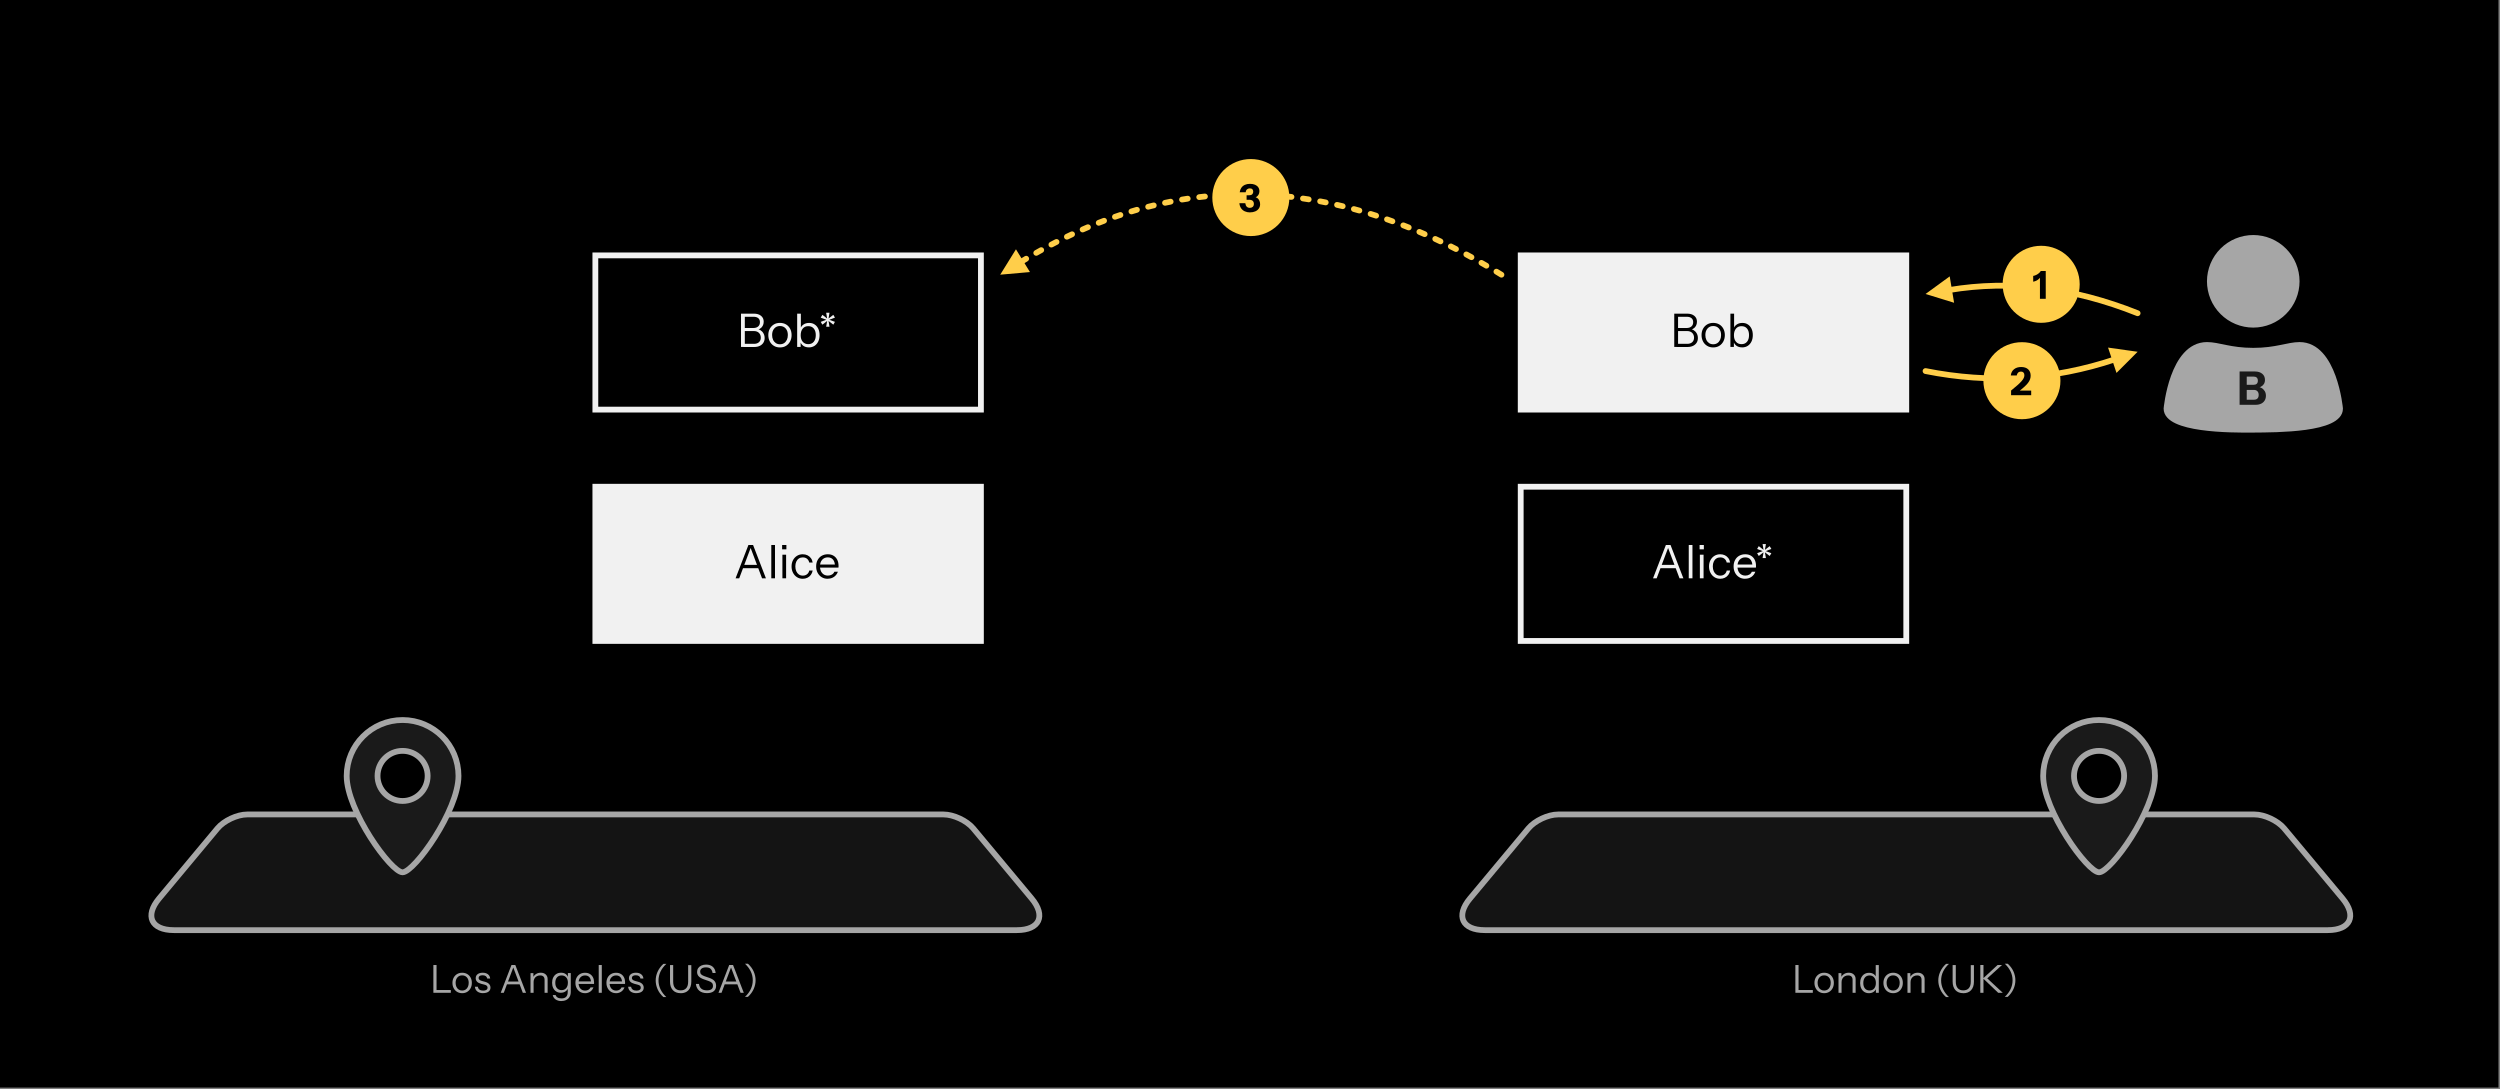 <?xml version="1.0" encoding="UTF-8"?>
<svg id="a" data-name="Layer 1" xmlns="http://www.w3.org/2000/svg" xmlns:xlink="http://www.w3.org/1999/xlink" viewBox="0 0 893.04 389.04">
  <rect x="0" y="0" width="893.04" height="389.04" fill="#808080" stroke="none"/>
  <defs>
    <clipPath id="b">
      <rect width="892.8" height="388.8" fill="none"/>
    </clipPath>
    <clipPath id="c">
      <rect x="18.75" y="7.5" width="855" height="373.5" fill="none"/>
    </clipPath>
  </defs>
  <g clip-path="url(#b)">
    <rect width="892.5" height="388.5"/>
  </g>
  <g clip-path="url(#c)">
    <path d="M88.28,290.94h248.79c3.55,0,8.31,2.23,10.58,4.96l20.89,25.07c5.18,6.21,2.8,11.29-5.29,11.29H62.1c-8.08,0-10.47-5.08-5.29-11.29l20.89-25.07c2.27-2.73,7.03-4.96,10.58-4.96" fill="#141414"/>
    <path d="M88.28,290.94h248.79c3.55,0,8.31,2.23,10.58,4.96l20.89,25.07c5.18,6.21,2.8,11.29-5.29,11.29H62.1c-8.08,0-10.47-5.08-5.29-11.29l20.89-25.07c2.27-2.73,7.03-4.96,10.58-4.96" fill="none" stroke="#a6a6a6" stroke-miterlimit="10" stroke-width="2.07"/>
    <path d="M155.39,354.64v-.99h5.65v.99h-5.65ZM154.81,354.64v-9.92h1.13v9.92h-1.13Z" fill="#a6a6a6"/>
    <path d="M165.09,353.84c.48,0,.89-.12,1.24-.35.35-.23.62-.56.81-.97.19-.41.29-.89.29-1.43,0-.81-.21-1.46-.64-1.94-.43-.49-.99-.73-1.7-.73s-1.26.24-1.69.73c-.43.49-.65,1.13-.65,1.94,0,.54.1,1.02.29,1.43.19.41.47.74.82.97.35.23.76.35,1.23.35ZM165.09,354.78c-.69,0-1.29-.16-1.82-.48-.52-.32-.93-.76-1.22-1.32-.29-.56-.43-1.18-.43-1.88s.15-1.33.44-1.87c.29-.54.7-.97,1.22-1.28s1.12-.47,1.81-.47,1.31.16,1.82.47.92.74,1.21,1.28c.29.54.43,1.17.43,1.87s-.14,1.32-.43,1.88c-.29.56-.69.99-1.21,1.32s-1.13.48-1.82.48Z" fill="#a6a6a6"/>
    <path d="M172.59,354.78c-.86,0-1.55-.2-2.07-.6s-.81-.97-.88-1.7h1.06c.06.45.26.79.59,1.03s.77.36,1.32.36c.49,0,.87-.09,1.14-.28.28-.18.41-.45.41-.79,0-.24-.08-.45-.23-.63-.16-.18-.47-.33-.94-.45l-1.13-.29c-.64-.17-1.12-.42-1.45-.76-.32-.34-.48-.76-.48-1.23,0-.61.22-1.09.67-1.44.45-.35,1.06-.53,1.83-.53s1.38.18,1.86.55.75.88.81,1.53h-1.06c-.06-.38-.24-.67-.52-.87s-.66-.3-1.13-.3-.8.08-1.05.25c-.25.17-.37.41-.37.72,0,.24.09.45.27.62.18.17.48.32.9.44l1.1.3c.65.17,1.14.44,1.47.8.33.36.5.79.5,1.29,0,.62-.23,1.09-.7,1.44-.47.34-1.12.52-1.94.52Z" fill="#a6a6a6"/>
    <path d="M180.78,350.63h5.18v.99h-5.18v-.99ZM186.75,354.64l-3.73-9.92h1.06l3.83,9.92h-1.16ZM178.87,354.64l3.83-9.92h.99l-3.73,9.92h-1.09Z" fill="#a6a6a6"/>
    <path d="M194.53,354.64v-4.6c0-.53-.13-.93-.4-1.2s-.66-.4-1.18-.4c-.46,0-.87.1-1.22.3-.35.2-.63.48-.83.84s-.3.78-.3,1.25l-.18-1.67c.24-.52.6-.94,1.09-1.24.49-.3,1.05-.45,1.67-.45.73,0,1.32.21,1.77.63s.67.97.67,1.65v4.89h-1.1ZM189.51,354.64v-7.02h1.03v1.65h.07v5.37h-1.1Z" fill="#a6a6a6"/>
    <path d="M200.61,353.69c.69,0,1.23-.24,1.64-.72.4-.48.61-1.12.61-1.94s-.2-1.43-.61-1.89-.95-.7-1.64-.7-1.25.23-1.65.7c-.4.47-.6,1.11-.6,1.93s.2,1.43.61,1.91c.4.47.95.71,1.64.71ZM200.55,357.6c-.84,0-1.53-.2-2.09-.59s-.89-.91-1.01-1.55h1.05c.1.37.33.66.68.87.35.22.83.32,1.44.32.72,0,1.26-.2,1.63-.59.37-.39.55-.96.55-1.71v-1.5l.14.03c-.16.53-.47.96-.94,1.27-.47.32-1.02.48-1.67.48s-1.16-.15-1.63-.45c-.47-.3-.83-.71-1.09-1.25-.26-.53-.39-1.15-.39-1.86s.13-1.35.4-1.89c.27-.54.64-.96,1.12-1.26.48-.3,1.04-.45,1.69-.45s1.21.16,1.66.48.74.78.89,1.38h-.12s0-1.74,0-1.74h1.03v6.75c0,1-.3,1.79-.9,2.37-.6.58-1.41.87-2.45.87Z" fill="#a6a6a6"/>
    <path d="M208.98,354.78c-.67,0-1.26-.16-1.78-.48-.51-.32-.92-.75-1.21-1.3-.29-.55-.44-1.18-.44-1.9s.14-1.35.43-1.89.7-.97,1.22-1.27c.52-.3,1.12-.45,1.8-.45s1.22.14,1.7.43c.48.28.85.68,1.12,1.2.26.51.39,1.12.39,1.82,0,.09,0,.18,0,.26,0,.08-.02.17-.03.28h-5.8v-.92h5.12l-.36.51c0-.84-.19-1.49-.56-1.95-.37-.45-.9-.68-1.58-.68s-1.26.24-1.69.72c-.43.48-.64,1.13-.64,1.95s.21,1.5.64,2c.43.5,1,.75,1.71.75.45,0,.84-.1,1.18-.3.34-.2.59-.48.74-.85h1.05c-.23.64-.61,1.15-1.15,1.52-.54.37-1.16.56-1.88.56Z" fill="#a6a6a6"/>
    <rect x="213.87" y="344.72" width="1.1" height="9.92" fill="#a6a6a6"/>
    <path d="M220.06,354.78c-.67,0-1.26-.16-1.78-.48-.51-.32-.92-.75-1.21-1.3-.29-.55-.44-1.18-.44-1.9s.14-1.35.43-1.89.7-.97,1.22-1.27c.52-.3,1.12-.45,1.8-.45s1.22.14,1.7.43c.48.28.85.68,1.12,1.2.26.51.39,1.12.39,1.82,0,.09,0,.18,0,.26,0,.08-.02.17-.03.28h-5.8v-.92h5.12l-.36.51c0-.84-.19-1.49-.56-1.95-.37-.45-.9-.68-1.58-.68s-1.26.24-1.69.72c-.43.48-.64,1.13-.64,1.95s.21,1.5.64,2c.43.5,1,.75,1.71.75.45,0,.84-.1,1.18-.3.34-.2.59-.48.74-.85h1.05c-.23.64-.61,1.15-1.15,1.52-.54.37-1.16.56-1.88.56Z" fill="#a6a6a6"/>
    <path d="M227.33,354.78c-.86,0-1.55-.2-2.07-.6s-.81-.97-.88-1.7h1.06c.06.45.26.79.59,1.03s.77.36,1.32.36c.49,0,.87-.09,1.14-.28.28-.18.41-.45.41-.79,0-.24-.08-.45-.23-.63s-.47-.33-.94-.45l-1.13-.29c-.64-.17-1.12-.42-1.45-.76-.32-.34-.48-.76-.48-1.23,0-.61.22-1.09.67-1.44.45-.35,1.06-.53,1.83-.53s1.38.18,1.86.55.75.88.81,1.53h-1.06c-.06-.38-.24-.67-.52-.87s-.66-.3-1.13-.3-.8.08-1.05.25c-.25.17-.37.41-.37.72,0,.24.09.45.27.62.18.17.48.32.9.44l1.1.3c.65.17,1.14.44,1.47.8.33.36.5.79.5,1.29,0,.62-.23,1.09-.7,1.44-.47.34-1.12.52-1.94.52Z" fill="#a6a6a6"/>
    <path d="M236.96,356.16c-.94-.85-1.63-1.79-2.07-2.81s-.67-2.06-.67-3.11.22-2.07.67-3.09,1.14-1.97,2.07-2.83h1.06c-.93.86-1.62,1.79-2.09,2.78-.46.99-.7,2.04-.7,3.15s.24,2.17.72,3.16,1.17,1.91,2.07,2.76h-1.06Z" fill="#a6a6a6"/>
    <path d="M243.13,354.78c-1.19,0-2.12-.36-2.79-1.09-.67-.73-1-1.75-1-3.06v-5.89h1.13v5.95c0,.99.23,1.75.69,2.29.46.53,1.12.8,1.97.8s1.54-.26,2-.79c.46-.53.69-1.29.69-2.29v-5.95h1.13v5.91c0,1.3-.34,2.32-1.01,3.05-.67.73-1.61,1.09-2.81,1.09Z" fill="#a6a6a6"/>
    <path d="M252.55,354.76c-1.16,0-2.08-.28-2.76-.85-.68-.57-1.09-1.38-1.21-2.44h1.1c.1.76.39,1.34.87,1.72.48.39,1.14.58,1.98.58.72,0,1.26-.14,1.62-.41s.54-.67.54-1.19c0-.45-.12-.81-.37-1.07s-.63-.49-1.16-.66l-1.67-.58c-.84-.29-1.47-.65-1.87-1.07-.4-.42-.61-.95-.61-1.59,0-.53.13-.99.4-1.38.27-.39.64-.7,1.13-.92.49-.22,1.05-.33,1.69-.33.99,0,1.79.26,2.38.78s.94,1.26,1.03,2.21h-1.1c-.12-.69-.36-1.19-.74-1.52-.37-.32-.91-.48-1.6-.48-.66,0-1.18.13-1.54.4-.37.27-.55.64-.55,1.13,0,.41.13.74.39.99s.66.46,1.2.65l1.78.62c.77.27,1.35.63,1.74,1.08.39.45.58,1.03.58,1.73,0,.83-.28,1.47-.85,1.92-.56.45-1.37.68-2.4.68Z" fill="#a6a6a6"/>
    <path d="M258.55,350.63h5.18v.99h-5.18v-.99ZM264.53,354.64l-3.73-9.92h1.06l3.83,9.92h-1.16ZM256.65,354.64l3.83-9.92h.99l-3.73,9.92h-1.09Z" fill="#a6a6a6"/>
    <path d="M267.17,344.26c.94.85,1.63,1.79,2.07,2.81.45,1.02.67,2.06.67,3.11s-.22,2.07-.67,3.09c-.45,1.02-1.14,1.97-2.07,2.83h-1.06c.93-.86,1.62-1.79,2.09-2.78.46-.99.7-2.04.7-3.15s-.24-2.17-.72-3.16c-.48-.99-1.17-1.91-2.07-2.76h1.06Z" fill="#a6a6a6"/>
    <path d="M143.81,268.22c-4.94,0-8.95,4.01-8.95,8.95s4.01,8.95,8.95,8.95,8.95-4.01,8.95-8.95-4.01-8.95-8.95-8.95M163.78,277.17c0,12.4-15.84,34.43-19.97,34.43s-19.97-22.04-19.97-34.43c0-11.03,8.94-19.97,19.97-19.97s19.97,8.94,19.97,19.97" fill="#1a1a1a"/>
    <path d="M143.81,268.22c-4.94,0-8.95,4.01-8.95,8.95s4.01,8.95,8.95,8.95,8.95-4.01,8.95-8.95-4.01-8.95-8.95-8.95M163.78,277.17c0,12.4-15.84,34.43-19.97,34.43s-19.97-22.04-19.97-34.43c0-11.03,8.94-19.97,19.97-19.97s19.97,8.94,19.97,19.97" fill="none" stroke="#a6a6a6" stroke-miterlimit="10" stroke-width="2.07"/>
    <path d="M556.56,290.94h248.79c3.55,0,8.31,2.23,10.58,4.96l20.89,25.07c5.18,6.21,2.8,11.29-5.29,11.29h-301.15c-8.08,0-10.47-5.08-5.29-11.29l20.89-25.07c2.27-2.73,7.03-4.96,10.58-4.96" fill="#141414"/>
    <path d="M556.56,290.94h248.79c3.55,0,8.31,2.23,10.58,4.96l20.89,25.07c5.18,6.21,2.8,11.29-5.29,11.29h-301.15c-8.08,0-10.47-5.08-5.29-11.29l20.89-25.07c2.27-2.73,7.03-4.96,10.58-4.96" fill="none" stroke="#a6a6a6" stroke-miterlimit="10" stroke-width="2.07"/>
    <path d="M641.92,354.64v-.99h5.65v.99h-5.65ZM641.34,354.64v-9.92h1.13v9.92h-1.13Z" fill="#a6a6a6"/>
    <path d="M651.62,353.84c.48,0,.89-.12,1.24-.35.35-.23.62-.56.81-.97.19-.41.29-.89.29-1.43,0-.81-.21-1.46-.64-1.94-.43-.49-.99-.73-1.7-.73s-1.26.24-1.69.73c-.43.49-.65,1.13-.65,1.94,0,.54.1,1.02.29,1.43.19.41.47.74.82.97.35.23.76.35,1.23.35ZM651.62,354.78c-.69,0-1.29-.16-1.82-.48s-.93-.76-1.22-1.32c-.29-.56-.43-1.18-.43-1.88s.15-1.33.44-1.87c.29-.54.7-.97,1.22-1.28s1.12-.47,1.81-.47,1.31.16,1.82.47c.52.31.92.74,1.21,1.28.29.54.43,1.17.43,1.87s-.14,1.32-.43,1.88c-.29.56-.69.99-1.21,1.32-.52.32-1.13.48-1.82.48Z" fill="#a6a6a6"/>
    <path d="M661.77,354.64v-4.6c0-.53-.13-.93-.4-1.2-.27-.27-.66-.4-1.18-.4-.46,0-.87.1-1.22.3s-.63.48-.83.84c-.2.36-.3.78-.3,1.25l-.18-1.67c.24-.52.6-.94,1.09-1.24.49-.3,1.05-.45,1.67-.45.73,0,1.32.21,1.77.63.45.42.67.97.67,1.65v4.89h-1.1ZM656.74,354.64v-7.02h1.03v1.65h.07v5.37h-1.1Z" fill="#a6a6a6"/>
    <path d="M667.83,353.81c.71,0,1.26-.24,1.66-.72.4-.48.6-1.14.6-1.98s-.2-1.46-.61-1.94c-.4-.48-.95-.72-1.65-.72s-1.24.24-1.64.72c-.39.48-.59,1.14-.59,1.98s.2,1.48.59,1.95.94.71,1.64.71ZM670.1,354.64v-1.64l.14.04c-.17.53-.49.95-.96,1.27s-1.02.47-1.66.47-1.19-.15-1.66-.45c-.47-.3-.84-.73-1.1-1.27-.26-.54-.39-1.18-.39-1.9s.13-1.38.4-1.93c.27-.55.64-.98,1.12-1.28s1.04-.45,1.68-.45,1.22.16,1.67.48c.45.32.76.78.92,1.36l-.22.03v-4.64h1.1v9.92h-1.03Z" fill="#a6a6a6"/>
    <path d="M676.26,353.84c.48,0,.89-.12,1.24-.35.35-.23.62-.56.81-.97.19-.41.29-.89.29-1.43,0-.81-.21-1.46-.64-1.94-.43-.49-.99-.73-1.7-.73s-1.26.24-1.69.73c-.43.49-.65,1.13-.65,1.94,0,.54.1,1.02.29,1.43.19.41.47.74.82.97.35.23.76.35,1.23.35ZM676.26,354.78c-.69,0-1.29-.16-1.82-.48s-.93-.76-1.22-1.32c-.29-.56-.43-1.18-.43-1.88s.15-1.33.44-1.87c.29-.54.7-.97,1.22-1.28s1.12-.47,1.81-.47,1.31.16,1.82.47c.52.31.92.74,1.21,1.28.29.54.43,1.17.43,1.87s-.14,1.32-.43,1.88c-.29.56-.69.99-1.21,1.32-.52.32-1.13.48-1.82.48Z" fill="#a6a6a6"/>
    <path d="M686.41,354.64v-4.6c0-.53-.13-.93-.4-1.2-.27-.27-.66-.4-1.18-.4-.46,0-.87.1-1.22.3s-.63.48-.83.84c-.2.36-.3.78-.3,1.25l-.18-1.67c.24-.52.6-.94,1.09-1.24.49-.3,1.05-.45,1.67-.45.73,0,1.32.21,1.77.63.45.42.67.97.67,1.65v4.89h-1.1ZM681.38,354.64v-7.02h1.03v1.65h.07v5.37h-1.1Z" fill="#a6a6a6"/>
    <path d="M695.13,356.16c-.94-.85-1.63-1.79-2.07-2.81s-.67-2.06-.67-3.11.22-2.07.67-3.09c.45-1.02,1.14-1.97,2.07-2.83h1.06c-.93.86-1.62,1.79-2.09,2.78s-.7,2.04-.7,3.15.24,2.17.72,3.16c.48.99,1.17,1.91,2.07,2.76h-1.06Z" fill="#a6a6a6"/>
    <path d="M701.3,354.78c-1.19,0-2.12-.36-2.79-1.09-.67-.73-1-1.75-1-3.06v-5.89h1.13v5.95c0,.99.23,1.75.69,2.29.46.53,1.12.8,1.97.8s1.54-.26,2-.79c.46-.53.69-1.29.69-2.29v-5.95h1.13v5.91c0,1.3-.34,2.32-1.01,3.05-.67.73-1.61,1.09-2.81,1.09Z" fill="#a6a6a6"/>
    <path d="M713.78,354.64l-5.4-5.15h1.5l5.54,5.15h-1.64ZM708.41,349.49l5.15-4.77h1.58l-5.26,4.77h-1.47ZM707.4,354.64v-9.92h1.13v9.92h-1.13Z" fill="#a6a6a6"/>
    <path d="M717.19,344.26c.94.85,1.63,1.79,2.07,2.81.45,1.02.67,2.06.67,3.11s-.22,2.07-.67,3.09c-.45,1.02-1.14,1.97-2.07,2.83h-1.06c.93-.86,1.62-1.79,2.09-2.78.46-.99.7-2.04.7-3.15s-.24-2.17-.72-3.16c-.48-.99-1.17-1.91-2.07-2.76h1.06Z" fill="#a6a6a6"/>
    <path d="M749.82,268.22c-4.94,0-8.95,4.01-8.95,8.95s4.01,8.95,8.95,8.95,8.95-4.01,8.95-8.95-4.01-8.95-8.95-8.95M769.79,277.17c0,12.4-15.84,34.43-19.97,34.43s-19.97-22.04-19.97-34.43c0-11.03,8.94-19.97,19.97-19.97s19.97,8.94,19.97,19.97" fill="#1a1a1a"/>
    <path d="M749.82,268.22c-4.94,0-8.95,4.01-8.95,8.95s4.01,8.95,8.95,8.95,8.95-4.01,8.95-8.95-4.01-8.95-8.95-8.95M769.79,277.17c0,12.4-15.84,34.43-19.97,34.43s-19.97-22.04-19.97-34.43c0-11.03,8.94-19.97,19.97-19.97s19.97,8.94,19.97,19.97" fill="none" stroke="#a6a6a6" stroke-miterlimit="10" stroke-width="2.07"/>
    <path d="M367.1,93.31c-.59.36-1.19.71-1.78,1.08-.12.07-.24.12-.38.14-.14.02-.27.02-.4-.02-.13-.03-.26-.09-.37-.17-.11-.08-.2-.18-.27-.3-.07-.12-.12-.24-.14-.38-.02-.14-.02-.27.02-.4.03-.13.09-.26.17-.37.08-.11.18-.2.3-.27.6-.37,1.2-.73,1.8-1.09.12-.07.24-.12.38-.14.14-.02.27-.01.4.02.13.03.25.09.36.17.11.08.2.18.27.3.07.12.12.24.14.38.02.14.01.27-.02.4-.03.13-.09.25-.17.36-.08.11-.18.2-.3.27ZM372.45,90.23c-.6.33-1.19.67-1.78,1-.12.07-.25.11-.38.13-.14.02-.27,0-.4-.03-.13-.04-.25-.1-.36-.18-.11-.08-.2-.19-.26-.3-.07-.12-.11-.25-.13-.38-.02-.14,0-.27.03-.4.04-.13.1-.25.18-.36.08-.11.19-.2.3-.26.6-.34,1.2-.68,1.8-1.01.12-.07.25-.11.38-.12.14-.02.27,0,.4.03.13.04.25.1.36.18.11.09.19.19.26.31.07.12.11.25.12.38s0,.27-.03.4c-.04.13-.1.25-.18.36-.09.11-.19.19-.31.26ZM377.88,87.33c-.61.31-1.23.63-1.84.96-.12.06-.25.1-.39.11-.14.01-.27,0-.4-.04s-.25-.1-.35-.19c-.11-.09-.19-.19-.25-.31-.06-.12-.1-.25-.11-.39-.01-.14,0-.27.04-.4.04-.13.1-.25.19-.35s.19-.19.31-.25c.62-.33,1.24-.65,1.86-.97.12-.06.25-.1.39-.11s.27,0,.4.05c.13.04.25.11.35.2.1.09.19.19.25.32.06.12.1.25.11.39.01.14,0,.27-.05.4-.04.13-.11.25-.2.35-.09.1-.19.19-.32.25ZM383.41,84.62c-.62.29-1.23.58-1.85.88-.12.06-.25.09-.39.1-.14,0-.27-.01-.4-.06-.13-.05-.25-.11-.35-.2-.1-.09-.18-.2-.24-.32-.06-.12-.09-.25-.1-.39,0-.14.01-.27.06-.4.05-.13.11-.25.2-.35.09-.1.2-.18.32-.24.62-.3,1.24-.6,1.87-.89.12-.06.25-.09.39-.1.14,0,.27.01.4.06.13.05.24.12.34.21.1.09.18.2.24.32.06.12.09.25.1.39,0,.14-.01.27-.06.4-.05.13-.12.24-.21.34-.09.1-.2.18-.32.24ZM389.04,82.11c-.63.27-1.27.54-1.9.82-.13.05-.26.08-.39.09-.14,0-.27-.02-.4-.07-.13-.05-.24-.12-.34-.22-.1-.09-.18-.21-.23-.33-.05-.13-.08-.26-.09-.39,0-.14.02-.27.07-.4.05-.13.12-.24.22-.34.09-.1.21-.18.33-.23.64-.28,1.28-.56,1.92-.83.13-.05.26-.08.39-.08.14,0,.27.02.4.08.13.05.24.13.34.22.1.1.17.21.23.33.05.13.08.26.08.39,0,.14-.02.27-.08.4-.05.13-.13.24-.22.34-.1.1-.21.17-.33.23ZM394.75,79.83c-.63.24-1.27.48-1.9.73-.13.05-.26.07-.4.07-.14,0-.27-.03-.39-.09-.13-.05-.24-.13-.33-.23-.1-.1-.17-.21-.22-.34-.05-.13-.07-.26-.07-.4,0-.14.03-.27.09-.39.05-.13.13-.24.23-.33.1-.1.21-.17.34-.22.64-.25,1.28-.5,1.93-.74.13-.05.26-.07.4-.07.14,0,.27.03.39.09.12.06.23.13.33.23.09.1.16.21.21.34.05.13.07.26.07.4,0,.14-.03.27-.09.39-.06.12-.13.23-.23.33-.1.09-.21.16-.34.21ZM400.56,77.76c-.65.22-1.3.44-1.95.66-.13.05-.26.06-.4.06-.14,0-.27-.04-.39-.1s-.23-.14-.32-.24c-.09-.1-.16-.22-.2-.35-.05-.13-.06-.26-.06-.4,0-.14.04-.27.1-.39.06-.12.14-.23.24-.32.1-.09.22-.16.35-.2.66-.23,1.32-.45,1.97-.67.13-.04.26-.06.4-.05.14,0,.27.05.39.11.12.06.23.14.32.25.09.1.16.22.2.35.04.13.06.26.05.4,0,.14-.05.27-.11.39-.06.12-.14.23-.25.32-.1.09-.22.16-.35.2ZM406.41,75.94c-.65.19-1.3.38-1.95.58-.13.04-.26.05-.4.04-.14-.01-.26-.05-.39-.12-.12-.06-.22-.15-.31-.26-.09-.11-.15-.22-.19-.36-.04-.13-.05-.26-.04-.4.01-.14.05-.26.12-.39.06-.12.15-.22.26-.31.11-.09.22-.15.36-.19.66-.2,1.32-.39,1.98-.59.13-.04.27-.05.4-.03.14.02.26.06.38.12.12.07.22.15.31.26.09.11.15.23.18.36.04.13.05.27.03.4-.02.14-.06.26-.12.38-.07.12-.15.22-.26.31s-.23.15-.36.18ZM412.38,74.36c-.66.16-1.33.33-1.99.5-.13.03-.27.04-.4.02s-.26-.06-.38-.13c-.12-.07-.22-.16-.3-.27s-.14-.23-.17-.36c-.03-.13-.04-.27-.02-.4.02-.14.06-.26.13-.38.07-.12.16-.22.27-.3.11-.08.23-.14.36-.17.67-.17,1.35-.34,2.02-.5.13-.03.27-.04.4-.02.14.02.26.07.38.14.12.07.22.16.3.27.08.11.14.23.17.37.03.13.04.27.02.4-.02.14-.07.26-.14.38-.07.12-.16.22-.27.3-.11.08-.23.14-.37.17ZM418.38,73.05c-.67.13-1.34.27-2.01.41-.13.03-.27.03-.4,0-.13-.03-.26-.07-.37-.15-.11-.07-.21-.17-.29-.28-.08-.11-.13-.24-.16-.37-.03-.13-.03-.27,0-.4.03-.13.07-.26.15-.37.07-.11.17-.21.28-.29s.24-.13.37-.16c.68-.14,1.36-.28,2.04-.42.13-.03.27-.03.4,0,.13.03.26.08.37.16.11.08.21.17.28.29.08.11.13.24.15.37s.03.27,0,.4c-.03.13-.08.26-.15.37-.08.11-.17.21-.29.28-.11.08-.24.13-.37.15ZM424.44,71.99c-.68.1-1.35.21-2.02.32-.14.02-.27.02-.4-.01-.13-.03-.26-.09-.37-.17-.11-.08-.2-.18-.28-.29s-.12-.24-.14-.38c-.02-.14-.02-.27.01-.4.03-.13.09-.26.17-.37.08-.11.18-.2.29-.28.12-.07.24-.12.38-.14.68-.11,1.37-.22,2.05-.33.14-.02.27-.01.4.02.13.03.25.09.36.17.11.08.2.18.27.3.07.12.12.24.14.38.02.14.01.27-.02.4-.03.13-.09.25-.17.36-.08.11-.18.2-.3.27-.12.07-.24.12-.38.14ZM430.54,71.21c-.68.07-1.36.15-2.04.23-.14.02-.27,0-.4-.03-.13-.04-.25-.1-.36-.18-.11-.08-.2-.19-.26-.31-.07-.12-.11-.25-.13-.38-.02-.14,0-.27.03-.4.04-.13.1-.25.18-.36.08-.11.19-.2.31-.26.12-.07.25-.11.38-.13.69-.08,1.38-.16,2.07-.23.14-.01.27,0,.4.04.13.04.25.1.36.19.11.09.19.19.26.31.07.12.11.25.12.38.01.14,0,.27-.04.4s-.1.25-.19.36c-.09.11-.19.19-.31.26-.12.07-.25.11-.38.12ZM436.67,70.7c-.68.04-1.36.09-2.05.14-.14.01-.27,0-.4-.05-.13-.04-.25-.11-.35-.2-.1-.09-.19-.2-.25-.32s-.1-.25-.11-.39c-.01-.14,0-.27.05-.4.04-.13.11-.25.2-.35.09-.1.2-.19.32-.25s.25-.1.39-.11c.69-.05,1.38-.1,2.08-.14.14,0,.27,0,.4.05.13.04.25.11.35.2.1.09.18.2.24.32.06.12.09.25.1.39,0,.14,0,.27-.05.4-.04.13-.11.25-.2.35-.09.1-.2.18-.32.24-.12.06-.25.09-.39.1ZM442.81,70.46c-.68.01-1.37.03-2.05.05-.14,0-.27-.02-.4-.07s-.24-.12-.34-.21c-.1-.09-.18-.2-.23-.33s-.09-.26-.09-.39c0-.14.02-.27.07-.4.05-.13.12-.24.21-.34.09-.1.2-.18.33-.23s.26-.09.39-.09c.69-.02,1.39-.04,2.08-.05.14,0,.27.02.4.07.13.05.24.12.34.22.1.1.17.21.23.33s.08.26.08.39c0,.14-.02.27-.07.4-.05.13-.12.24-.22.34-.1.1-.21.17-.33.23-.13.05-.26.08-.39.08ZM448.97,70.5c-.68-.02-1.37-.03-2.05-.04-.14,0-.27-.03-.39-.08-.13-.05-.24-.13-.33-.23-.1-.1-.17-.21-.22-.34-.05-.13-.08-.26-.07-.4,0-.14.03-.27.08-.39.05-.13.13-.24.23-.33.1-.1.21-.17.34-.22.13-.05.26-.08.4-.07.69,0,1.39.02,2.08.04.14,0,.27.03.39.09.13.06.23.13.33.23s.17.21.21.34c.05.13.07.26.07.4,0,.14-.03.27-.09.39s-.13.23-.23.33c-.1.09-.21.17-.34.21-.13.05-.26.07-.4.07ZM455.1,70.81c-.68-.05-1.36-.09-2.05-.13-.14,0-.27-.04-.39-.1-.12-.06-.23-.14-.32-.24s-.16-.22-.2-.35c-.04-.13-.06-.26-.06-.4,0-.14.04-.27.1-.39.06-.12.14-.23.24-.32.1-.09.22-.16.35-.2.13-.04.26-.06.4-.06.69.04,1.38.09,2.08.14.14,0,.27.05.39.11.12.06.23.14.32.25.09.1.16.22.2.35.04.13.06.26.05.4,0,.14-.05.27-.11.39-.06.12-.14.23-.25.32-.1.09-.22.16-.35.2-.13.04-.26.06-.4.05ZM461.23,71.39c-.68-.08-1.35-.15-2.03-.22-.14-.01-.26-.05-.39-.12-.12-.06-.22-.15-.31-.26-.09-.11-.15-.22-.19-.36-.04-.13-.05-.26-.04-.4.01-.14.05-.26.12-.39s.15-.22.26-.31c.11-.09.22-.15.36-.19.13-.04.26-.05.4-.04.69.07,1.37.14,2.06.22.14.02.26.06.38.12.12.07.22.15.31.26.09.11.15.23.18.36.04.13.05.27.03.4-.02.14-.06.26-.12.38-.07.12-.15.22-.26.31-.11.09-.23.15-.36.18-.13.04-.27.05-.4.03ZM467.32,72.23c-.68-.11-1.36-.21-2.03-.31-.14-.02-.26-.06-.38-.13-.12-.07-.22-.16-.3-.27-.08-.11-.14-.23-.17-.36-.03-.13-.04-.27-.02-.4.02-.14.06-.26.13-.38s.16-.22.27-.3.23-.14.36-.17.27-.04.4-.02c.69.1,1.37.2,2.06.31.14.02.26.07.38.14.12.07.22.16.3.27.08.11.14.23.17.37.03.13.04.27.02.4-.02.14-.07.26-.14.38s-.16.22-.27.3c-.11.08-.23.14-.37.17-.13.03-.27.04-.4.02ZM473.38,73.32c-.67-.13-1.34-.26-2-.39-.13-.03-.26-.08-.37-.15-.11-.07-.21-.17-.29-.28-.08-.11-.13-.24-.16-.37-.03-.13-.03-.27,0-.4.03-.13.08-.26.15-.37.07-.11.17-.21.28-.29.11-.08.24-.13.37-.16.13-.03.27-.03.4,0,.68.13,1.35.26,2.03.39.13.03.26.08.37.16.11.08.21.17.28.29.08.11.13.24.15.37s.03.27,0,.4c-.03.13-.08.26-.16.37-.08.11-.17.21-.29.28-.11.08-.24.13-.37.15s-.27.03-.4,0ZM479.4,74.66c-.67-.16-1.34-.32-2.01-.47-.13-.03-.26-.09-.37-.16-.11-.08-.2-.18-.28-.29-.07-.12-.12-.24-.14-.38s-.02-.27.01-.4c.03-.13.09-.26.16-.37.08-.11.18-.2.29-.28.12-.07.24-.12.38-.14.14-.02.27-.02.4.01.68.16,1.36.32,2.04.48.13.03.25.09.37.17.11.08.2.18.27.3.07.12.12.24.14.38.02.14.02.27-.02.4-.03.13-.09.25-.17.37-.08.11-.18.2-.3.27-.12.07-.24.12-.38.14-.14.02-.27.02-.4-.02ZM485.33,76.22c-.66-.19-1.31-.37-1.97-.55-.13-.04-.25-.1-.36-.18-.11-.08-.2-.18-.27-.3-.07-.12-.11-.25-.13-.38-.02-.14,0-.27.03-.4.04-.13.1-.25.18-.36.08-.11.18-.2.3-.27.12-.07.25-.11.38-.13.14-.02.27,0,.4.03.66.18,1.33.36,1.99.55.13.04.25.1.36.18.11.08.19.19.26.31s.11.25.12.38c.02.14,0,.27-.03.4-.04.13-.1.25-.18.36-.08.11-.19.19-.31.26-.12.07-.25.11-.38.12s-.27,0-.4-.03ZM491.26,78.02c-.66-.21-1.32-.42-1.98-.63-.13-.04-.25-.1-.35-.19-.11-.09-.19-.19-.25-.31-.06-.12-.1-.25-.11-.39-.01-.14,0-.27.04-.4.04-.13.1-.25.19-.35s.19-.19.31-.25c.12-.06.25-.1.39-.11.14-.01.27,0,.4.04.67.21,1.33.42,2,.63.13.04.25.11.35.2.1.09.19.19.25.32.06.12.1.25.11.39.01.14,0,.27-.05.4-.04.13-.11.25-.2.35-.09.1-.19.19-.32.25-.12.06-.25.1-.39.11-.14.01-.27,0-.4-.05ZM497.05,80.01c-.64-.23-1.29-.46-1.93-.69-.13-.05-.25-.11-.35-.2-.1-.09-.18-.2-.24-.32-.06-.12-.09-.25-.1-.39,0-.14.01-.27.06-.4.05-.13.11-.25.2-.35.09-.1.2-.18.32-.24.12-.06.25-.09.39-.1.14,0,.27.01.4.06.65.23,1.3.46,1.95.7.13.05.24.12.34.21.1.09.18.2.24.32.06.12.09.25.1.39,0,.14-.01.27-.06.4-.05.13-.12.24-.21.34-.09.1-.2.18-.32.24-.12.06-.25.09-.39.1-.14,0-.27-.01-.4-.06ZM502.84,82.22c-.64-.26-1.29-.51-1.93-.76-.13-.05-.24-.12-.34-.22-.1-.09-.18-.2-.23-.33-.06-.13-.08-.26-.09-.39,0-.14.02-.27.07-.4.05-.13.12-.24.22-.34.09-.1.2-.18.33-.23.13-.06.26-.08.39-.09s.27.02.4.07c.65.25,1.3.51,1.95.77.13.05.24.12.34.22.1.1.17.21.23.33.05.13.08.26.08.39s-.02.27-.07.4c-.05.13-.12.24-.22.34-.1.1-.21.17-.33.23-.13.05-.26.08-.39.08-.14,0-.27-.02-.4-.07ZM508.49,84.59c-.63-.28-1.26-.55-1.88-.81-.13-.05-.24-.13-.33-.23-.1-.1-.17-.21-.22-.34-.05-.13-.08-.26-.07-.4,0-.14.03-.27.08-.39.05-.13.13-.24.23-.33.1-.1.21-.17.34-.22.13-.05.26-.08.4-.07.14,0,.27.03.39.08.63.27,1.27.54,1.9.82.13.06.24.13.33.23.09.1.17.21.22.34.05.13.07.26.07.4,0,.14-.03.27-.09.39-.06.13-.13.24-.23.33s-.21.17-.34.22c-.13.05-.26.07-.4.07-.14,0-.27-.03-.39-.09ZM514.13,87.17c-.62-.3-1.25-.59-1.87-.88-.12-.06-.23-.14-.33-.24-.09-.1-.16-.22-.21-.34-.05-.13-.07-.26-.06-.4,0-.14.04-.27.09-.39.06-.12.14-.23.24-.33.1-.09.22-.16.34-.21.13-.05.26-.07.4-.06.14,0,.27.04.39.09.63.29,1.26.59,1.89.89.12.06.23.14.32.24.09.1.16.22.21.35.05.13.07.26.06.4s-.04.27-.1.39c-.06.12-.14.23-.24.32-.1.09-.22.16-.35.21-.13.05-.26.07-.4.06-.14,0-.27-.04-.39-.1ZM519.62,89.88c-.61-.31-1.22-.62-1.83-.93-.12-.06-.23-.14-.32-.25-.09-.1-.16-.22-.2-.35-.04-.13-.06-.26-.05-.4,0-.14.05-.27.11-.39s.14-.23.25-.32c.1-.09.22-.16.35-.2.13-.04.26-.06.4-.05.14,0,.27.05.39.11.62.31,1.23.62,1.85.94.12.06.23.15.32.25.09.1.15.22.2.35.04.13.06.26.05.4-.01.14-.05.27-.11.39-.06.12-.15.23-.25.32-.1.09-.22.15-.35.2s-.26.06-.4.05c-.14-.01-.27-.05-.39-.11ZM525.12,92.79c-.61-.33-1.21-.66-1.82-.99-.12-.06-.22-.15-.31-.26-.09-.11-.15-.22-.19-.36s-.05-.26-.04-.4c.01-.14.05-.26.12-.39.06-.12.15-.22.26-.31.11-.09.22-.15.36-.19.13-.04.26-.05.4-.04.14.01.26.05.39.12.61.33,1.22.66,1.84,1,.12.07.22.15.31.26.09.11.15.23.19.36.04.13.05.27.04.4-.01.14-.05.26-.12.38-.07.12-.15.22-.26.31-.11.09-.23.15-.36.19-.13.04-.27.05-.4.04-.14-.01-.26-.05-.38-.12ZM530.45,95.8c-.59-.34-1.19-.69-1.78-1.02-.12-.07-.22-.16-.3-.26-.08-.11-.14-.23-.18-.36-.04-.13-.05-.27-.03-.4.02-.14.06-.26.13-.38.07-.12.16-.22.26-.3.11-.08.23-.14.36-.18.13-.04.27-.05.4-.03s.26.06.38.13c.6.34,1.19.68,1.79,1.03.12.07.22.16.3.27.08.11.14.23.18.36.04.13.04.27.03.4-.02.14-.06.26-.13.38-.07.12-.16.22-.27.3-.11.08-.23.14-.36.18-.13.04-.27.04-.4.03s-.26-.06-.38-.13ZM535.79,99c-.59-.37-1.19-.73-1.78-1.09-.12-.07-.22-.16-.3-.27-.08-.11-.14-.23-.17-.36-.03-.13-.04-.27-.02-.4.02-.14.07-.26.14-.38.07-.12.16-.22.27-.3.11-.08.23-.14.37-.17.13-.03.27-.04.4-.02s.26.07.38.14c.6.36,1.2.73,1.8,1.1.12.07.22.16.3.27.08.11.14.23.17.37.03.13.04.27.02.4-.02.14-.07.26-.14.38-.07.12-.16.22-.27.3-.11.08-.23.14-.37.17-.13.03-.27.04-.4.02s-.26-.07-.38-.14Z" fill="#ffce4a"/>
    <polygon points="359.26 96.91 362.91 91.02 366.16 96.3 359.26 96.91" fill="#ffce4a"/>
    <polygon points="359.26 96.91 362.91 91.02 366.16 96.3 359.26 96.91" fill="none" stroke="#ffce4a" stroke-linecap="round" stroke-miterlimit="10" stroke-width="2.07"/>
    <path d="M460.58,70.57c0,.9-.09,1.8-.26,2.69-.18.89-.44,1.75-.78,2.58s-.77,1.63-1.27,2.38c-.5.75-1.07,1.45-1.71,2.09-.64.64-1.34,1.21-2.09,1.71-.75.5-1.55.93-2.38,1.27-.84.35-1.7.61-2.58.78-.89.18-1.78.26-2.69.26s-1.8-.09-2.69-.26c-.89-.18-1.75-.44-2.58-.78-.84-.35-1.63-.77-2.38-1.27-.75-.5-1.45-1.07-2.09-1.71-.64-.64-1.21-1.34-1.71-2.09-.5-.75-.93-1.55-1.27-2.38-.35-.84-.61-1.7-.78-2.58-.18-.89-.26-1.78-.26-2.69,0-.9.09-1.8.26-2.69.18-.89.44-1.75.78-2.58.35-.84.77-1.63,1.27-2.38.5-.75,1.07-1.45,1.71-2.09.64-.64,1.34-1.21,2.09-1.71.75-.5,1.55-.93,2.38-1.27.84-.35,1.7-.61,2.58-.78s1.78-.26,2.69-.26,1.8.09,2.69.26c.89.18,1.75.44,2.58.78.84.35,1.63.77,2.38,1.27.75.5,1.45,1.07,2.09,1.71.64.64,1.21,1.34,1.71,2.09.5.75.93,1.55,1.27,2.38s.61,1.7.78,2.58c.18.89.26,1.78.26,2.69Z" fill="#ffce4a"/>
    <path d="M446.56,75.88c-.7,0-1.32-.13-1.88-.38s-1.01-.62-1.35-1.12c-.34-.49-.54-1.09-.6-1.8h2.11c.07.57.25.99.52,1.26.28.27.65.41,1.12.41.4,0,.74-.12,1.01-.36s.41-.59.41-1.05-.13-.8-.39-1.07c-.26-.27-.7-.41-1.33-.41h-.88v-1.6h.84c.54,0,.93-.12,1.17-.36.24-.24.36-.54.36-.91s-.09-.64-.28-.86c-.18-.22-.5-.34-.94-.34-.38,0-.7.11-.98.34-.28.23-.45.58-.51,1.05h-2.12c.08-.62.28-1.16.59-1.61s.73-.8,1.25-1.04,1.13-.36,1.83-.36,1.3.11,1.8.32c.5.22.89.52,1.16.92.28.39.41.87.41,1.42,0,.46-.11.86-.32,1.21s-.48.62-.79.81c-.32.19-.64.29-.96.29v-.29c.47,0,.89.12,1.24.35.35.23.62.55.8.94.18.39.28.82.28,1.3,0,.6-.16,1.12-.47,1.56-.31.44-.74.78-1.28,1.01-.54.23-1.15.35-1.83.35Z"/>
    <rect x="212.67" y="91.23" width="137.73" height="55.09" fill="none" stroke="#f1f1f1" stroke-width="2.07"/>
    <path d="M264.7,123.94v-11.9h1.36v11.9h-1.36ZM265.59,123.94v-1.12h3.8c.73,0,1.31-.2,1.74-.6s.64-.93.64-1.6c0-.72-.23-1.29-.68-1.72s-1.06-.64-1.82-.64h-3.69v-1.09h3.5c.75,0,1.33-.18,1.75-.55.42-.36.63-.88.63-1.54,0-.62-.2-1.09-.59-1.42-.39-.33-.96-.5-1.71-.5h-3.59v-1.12h3.7c1.09,0,1.95.26,2.59.78.63.52.95,1.22.95,2.12,0,.56-.13,1.06-.38,1.5s-.6.79-1.04,1.03c-.44.25-.95.37-1.52.37l.08-.35c.61,0,1.15.14,1.63.43.48.29.86.67,1.14,1.17.28.49.42,1.05.42,1.68s-.15,1.18-.45,1.66c-.3.48-.73.85-1.28,1.12-.55.26-1.19.4-1.92.4h-3.92Z" fill="#f1f1f1"/>
    <path d="M278.61,122.98c.57,0,1.07-.14,1.49-.42.42-.28.74-.67.98-1.17.23-.5.35-1.07.35-1.72,0-.97-.26-1.75-.77-2.33s-1.19-.88-2.04-.88-1.52.29-2.03.88c-.52.58-.78,1.36-.78,2.33,0,.65.12,1.22.35,1.72.23.5.56.88.98,1.17.42.28.92.42,1.48.42ZM278.61,124.11c-.83,0-1.55-.19-2.18-.58-.63-.39-1.12-.91-1.46-1.58s-.52-1.42-.52-2.26.18-1.6.53-2.25c.35-.65.84-1.16,1.46-1.54s1.35-.56,2.17-.56,1.57.19,2.19.56c.62.37,1.11.89,1.45,1.54s.52,1.4.52,2.25-.17,1.59-.52,2.26-.83,1.19-1.45,1.58c-.62.39-1.35.58-2.19.58Z" fill="#f1f1f1"/>
    <path d="M288.73,122.94c.84,0,1.49-.29,1.97-.87s.71-1.37.71-2.37-.24-1.77-.71-2.34-1.13-.85-1.97-.85-1.5.29-1.98.87c-.48.58-.73,1.37-.73,2.37s.24,1.76.73,2.33c.48.57,1.15.86,1.98.86ZM288.93,124.09c-.79,0-1.46-.19-2-.58-.54-.39-.91-.93-1.11-1.64l.18-.03v2.1h-1.24v-11.9h1.32v5.44l-.18-.05c.21-.65.59-1.16,1.15-1.53.56-.37,1.22-.55,1.99-.55s1.4.18,1.96.55c.56.36.99.87,1.3,1.52s.46,1.41.46,2.28-.16,1.65-.48,2.31c-.32.66-.77,1.17-1.34,1.54-.57.36-1.25.55-2.02.55Z" fill="#f1f1f1"/>
    <polygon points="295.12 116.72 295.47 114.65 293.77 115.98 293.17 114.97 295.19 114.23 293.17 113.46 293.77 112.46 295.47 113.78 295.12 111.71 296.31 111.71 295.97 113.78 297.67 112.46 298.26 113.46 296.25 114.23 298.26 114.97 297.67 115.98 295.97 114.65 296.31 116.72 295.12 116.72" fill="#f1f1f1"/>
    <rect x="543.22" y="91.23" width="137.73" height="55.09" fill="#f1f1f1"/>
    <rect x="543.22" y="91.23" width="137.73" height="55.09" fill="none" stroke="#f1f1f1" stroke-width="2.07"/>
    <path d="M598.07,123.94v-11.9h1.36v11.9h-1.36ZM598.96,123.94v-1.12h3.8c.73,0,1.31-.2,1.74-.6.43-.4.64-.93.64-1.6,0-.72-.23-1.29-.68-1.72-.45-.43-1.06-.64-1.82-.64h-3.69v-1.09h3.5c.75,0,1.33-.18,1.75-.55.42-.36.63-.88.63-1.54,0-.62-.2-1.09-.59-1.42-.39-.33-.96-.5-1.71-.5h-3.59v-1.12h3.7c1.09,0,1.95.26,2.59.78s.95,1.22.95,2.12c0,.56-.13,1.06-.38,1.5-.25.44-.6.79-1.04,1.03-.44.25-.95.37-1.52.37l.08-.35c.61,0,1.15.14,1.63.43.48.29.86.67,1.14,1.17.28.49.42,1.05.42,1.68s-.15,1.18-.45,1.66c-.3.48-.73.85-1.28,1.12-.55.26-1.19.4-1.92.4h-3.92Z"/>
    <path d="M611.98,122.98c.57,0,1.07-.14,1.49-.42.42-.28.74-.67.98-1.17.23-.5.35-1.07.35-1.72,0-.97-.26-1.75-.77-2.33-.51-.58-1.19-.88-2.04-.88s-1.52.29-2.03.88c-.52.58-.78,1.36-.78,2.33,0,.65.12,1.22.35,1.72.23.5.56.88.98,1.17.42.28.92.42,1.48.42ZM611.98,124.11c-.83,0-1.55-.19-2.18-.58-.63-.39-1.12-.91-1.46-1.58-.35-.67-.52-1.42-.52-2.26s.18-1.6.53-2.25.84-1.16,1.46-1.54c.62-.37,1.35-.56,2.17-.56s1.57.19,2.19.56c.62.37,1.11.89,1.45,1.54s.52,1.4.52,2.25-.17,1.59-.52,2.26-.83,1.19-1.45,1.58c-.62.39-1.35.58-2.19.58Z"/>
    <path d="M622.1,122.94c.84,0,1.49-.29,1.97-.87s.71-1.37.71-2.37-.24-1.77-.71-2.34-1.13-.85-1.97-.85-1.5.29-1.98.87c-.48.58-.73,1.37-.73,2.37s.24,1.76.73,2.33,1.15.86,1.98.86ZM622.3,124.09c-.79,0-1.46-.19-2-.58-.54-.39-.91-.93-1.11-1.64l.18-.03v2.1h-1.24v-11.9h1.32v5.44l-.18-.05c.21-.65.59-1.16,1.15-1.53.56-.37,1.22-.55,1.99-.55s1.4.18,1.96.55c.56.36.99.87,1.3,1.52.31.65.46,1.41.46,2.28s-.16,1.65-.48,2.31c-.32.66-.77,1.17-1.34,1.54s-1.25.55-2.02.55Z"/>
    <rect x="212.67" y="173.87" width="137.73" height="55.09" fill="#f1f1f1"/>
    <rect x="212.67" y="173.87" width="137.73" height="55.09" fill="none" stroke="#f1f1f1" stroke-width="2.07"/>
    <path d="M265.04,201.77h6.21v1.19h-6.21v-1.19ZM272.22,206.58l-4.48-11.9h1.27l4.59,11.9h-1.39ZM262.76,206.58l4.59-11.9h1.19l-4.48,11.9h-1.31Z"/>
    <rect x="275.52" y="194.68" width="1.32" height="11.9"/>
    <path d="M279.39,196.23v-1.55h1.52v1.55h-1.52ZM279.49,206.58v-8.43h1.32v8.43h-1.32Z"/>
    <path d="M286.76,206.75c-.77,0-1.46-.19-2.06-.57-.6-.38-1.07-.9-1.42-1.57s-.52-1.42-.52-2.27.17-1.6.52-2.25.82-1.16,1.42-1.54c.6-.37,1.28-.56,2.04-.56.63,0,1.19.12,1.69.36.5.24.91.59,1.24,1.03s.53.97.62,1.56h-1.22c-.11-.54-.36-.98-.76-1.32-.4-.34-.91-.51-1.54-.51-.54,0-1.01.13-1.4.4-.4.26-.71.64-.93,1.12-.22.48-.33,1.05-.33,1.7s.11,1.22.33,1.72c.22.5.53.88.93,1.16.4.28.87.41,1.41.41.61,0,1.11-.17,1.52-.5s.67-.77.78-1.31h1.22c-.1.58-.32,1.1-.65,1.55s-.75.79-1.25,1.03c-.5.24-1.05.36-1.65.36Z"/>
    <path d="M295.65,206.75c-.8,0-1.52-.19-2.13-.57-.62-.38-1.1-.9-1.45-1.56-.35-.66-.53-1.42-.53-2.28s.17-1.62.52-2.27.83-1.17,1.46-1.53c.63-.36,1.35-.55,2.17-.55s1.46.17,2.04.51c.58.34,1.02.82,1.34,1.44.31.62.47,1.34.47,2.18,0,.11,0,.21,0,.31,0,.1-.02.21-.04.33h-6.96v-1.11h6.15l-.43.61c0-1.01-.22-1.79-.67-2.34-.45-.55-1.08-.82-1.89-.82s-1.51.29-2.02.87c-.51.58-.77,1.36-.77,2.34s.26,1.8.77,2.4c.51.6,1.2.9,2.06.9.54,0,1.01-.12,1.42-.36.41-.24.71-.58.89-1.02h1.26c-.28.77-.74,1.38-1.38,1.83-.64.45-1.4.67-2.26.67Z"/>
    <rect x="543.22" y="173.87" width="137.73" height="55.09" fill="none" stroke="#f1f1f1" stroke-width="2.07"/>
    <path d="M592.78,201.77h6.21v1.19h-6.21v-1.19ZM599.95,206.58l-4.48-11.9h1.27l4.59,11.9h-1.39ZM590.49,206.58l4.59-11.9h1.19l-4.48,11.9h-1.31Z" fill="#f1f1f1"/>
    <rect x="603.25" y="194.68" width="1.32" height="11.9" fill="#f1f1f1"/>
    <path d="M607.12,196.23v-1.55h1.52v1.55h-1.52ZM607.22,206.58v-8.43h1.32v8.43h-1.32Z" fill="#f1f1f1"/>
    <path d="M614.49,206.75c-.77,0-1.46-.19-2.06-.57-.6-.38-1.07-.9-1.42-1.57-.35-.67-.52-1.42-.52-2.27s.17-1.6.52-2.25c.35-.65.82-1.16,1.42-1.54.6-.37,1.28-.56,2.04-.56.63,0,1.19.12,1.69.36s.91.59,1.24,1.03c.33.45.53.97.62,1.56h-1.22c-.11-.54-.36-.98-.76-1.32-.4-.34-.91-.51-1.54-.51-.54,0-1.01.13-1.4.4-.4.26-.71.64-.93,1.12-.22.48-.33,1.05-.33,1.7s.11,1.22.33,1.72c.22.5.53.88.93,1.16.4.28.87.41,1.41.41.61,0,1.11-.17,1.52-.5.41-.34.67-.77.78-1.31h1.22c-.1.58-.32,1.1-.65,1.55s-.75.79-1.25,1.03-1.05.36-1.65.36Z" fill="#f1f1f1"/>
    <path d="M623.38,206.75c-.8,0-1.52-.19-2.13-.57-.62-.38-1.1-.9-1.45-1.56s-.53-1.42-.53-2.28.17-1.62.52-2.27c.35-.66.83-1.17,1.46-1.53.63-.36,1.35-.55,2.17-.55s1.46.17,2.04.51c.58.34,1.02.82,1.34,1.44.31.62.47,1.34.47,2.18,0,.11,0,.21,0,.31,0,.1-.02.21-.04.33h-6.96v-1.11h6.15l-.43.61c0-1.01-.22-1.79-.67-2.34-.45-.55-1.08-.82-1.89-.82s-1.51.29-2.02.87c-.51.58-.77,1.36-.77,2.34s.26,1.8.77,2.4c.51.6,1.2.9,2.06.9.54,0,1.01-.12,1.42-.36.41-.24.71-.58.89-1.02h1.26c-.28.77-.74,1.38-1.38,1.83-.64.45-1.4.67-2.26.67Z" fill="#f1f1f1"/>
    <polygon points="629.62 199.36 629.96 197.29 628.26 198.61 627.67 197.61 629.68 196.86 627.67 196.1 628.26 195.09 629.96 196.42 629.62 194.35 630.81 194.35 630.46 196.42 632.16 195.09 632.76 196.1 630.74 196.86 632.76 197.61 632.16 198.61 630.46 197.29 630.81 199.36 629.62 199.36" fill="#f1f1f1"/>
    <path d="M687.84,132.55c22.96,4.59,45.52,3.19,67.68-4.19" fill="none" stroke="#ffce4a" stroke-linecap="round" stroke-miterlimit="10" stroke-width="2.07"/>
    <polygon points="761.4 126.39 756.5 131.3 754.54 125.42 761.4 126.39" fill="#ffce4a"/>
    <polygon points="761.4 126.39 756.5 131.3 754.54 125.42 761.4 126.39" fill="none" stroke="#ffce4a" stroke-linecap="round" stroke-miterlimit="10" stroke-width="2.07"/>
    <path d="M763.59,111.89c-22.96-9.18-45.41-11.94-67.36-8.28" fill="none" stroke="#ffce4a" stroke-linecap="round" stroke-miterlimit="10" stroke-width="2.07"/>
    <polygon points="690.12 104.63 695.72 100.55 696.74 106.67 690.12 104.63" fill="#ffce4a"/>
    <polygon points="690.12 104.63 695.72 100.55 696.74 106.67 690.12 104.63" fill="none" stroke="#ffce4a" stroke-linecap="round" stroke-miterlimit="10" stroke-width="2.07"/>
    <path d="M715.38,101.56c0,.9.09,1.8.26,2.69.18.89.44,1.75.78,2.58.35.84.77,1.63,1.27,2.38.5.75,1.07,1.45,1.71,2.09.64.64,1.34,1.21,2.09,1.71.75.5,1.55.93,2.38,1.27.84.35,1.7.61,2.58.78.89.18,1.78.26,2.69.26s1.8-.09,2.69-.26c.89-.18,1.75-.44,2.58-.78.84-.35,1.63-.77,2.38-1.27.75-.5,1.45-1.07,2.09-1.71.64-.64,1.21-1.34,1.71-2.09.5-.75.93-1.55,1.27-2.38.35-.84.61-1.7.78-2.58s.26-1.78.26-2.69c0-.9-.09-1.8-.26-2.69-.18-.89-.44-1.75-.78-2.58-.35-.84-.77-1.63-1.27-2.38-.5-.75-1.07-1.45-1.71-2.09-.64-.64-1.34-1.21-2.09-1.71-.75-.5-1.55-.93-2.38-1.27-.84-.35-1.7-.61-2.58-.78-.89-.18-1.78-.26-2.69-.26s-1.8.09-2.69.26c-.89.18-1.75.44-2.58.78-.84.35-1.63.77-2.38,1.27-.75.5-1.45,1.07-2.09,1.71-.64.64-1.21,1.34-1.71,2.09-.5.75-.93,1.55-1.27,2.38-.35.84-.61,1.7-.78,2.58-.18.89-.26,1.78-.26,2.69Z" fill="#ffce4a"/>
    <path d="M728.7,106.73v-8.1l.23.21c-.14.28-.34.55-.59.79-.26.24-.56.45-.9.62-.34.17-.73.3-1.15.38v-2.07c.34-.05.69-.16,1.06-.34.37-.18.7-.39,1-.65.3-.25.51-.51.64-.76h1.78v9.92h-2.07Z"/>
    <path d="M708.5,135.99c0,.9.09,1.8.26,2.69.18.89.44,1.75.78,2.58.35.84.77,1.63,1.27,2.38.5.75,1.07,1.45,1.71,2.09.64.64,1.34,1.21,2.09,1.71.75.5,1.55.93,2.38,1.27.84.35,1.7.61,2.58.78.89.18,1.78.26,2.69.26.9,0,1.8-.09,2.69-.26.89-.18,1.75-.44,2.58-.78.84-.35,1.63-.77,2.38-1.27.75-.5,1.45-1.07,2.09-1.71.64-.64,1.21-1.34,1.71-2.09.5-.75.93-1.55,1.27-2.38.35-.84.61-1.7.78-2.58.18-.89.26-1.78.26-2.69,0-.9-.09-1.8-.26-2.69-.18-.89-.44-1.75-.78-2.58-.35-.84-.77-1.63-1.27-2.38s-1.07-1.45-1.71-2.09c-.64-.64-1.34-1.21-2.09-1.71-.75-.5-1.55-.93-2.38-1.27s-1.7-.61-2.58-.78c-.89-.18-1.78-.26-2.69-.26s-1.8.09-2.69.26c-.89.18-1.75.44-2.58.78s-1.63.77-2.38,1.27-1.45,1.07-2.09,1.71-1.21,1.34-1.71,2.09-.93,1.55-1.27,2.38-.61,1.7-.78,2.58c-.18.89-.26,1.78-.26,2.69Z" fill="#ffce4a"/>
    <path d="M718.39,141.16v-1.65c.91-.74,1.67-1.38,2.28-1.92.61-.54,1.1-1.01,1.46-1.43.36-.41.62-.79.78-1.13.16-.34.23-.68.23-1.02,0-.4-.11-.72-.32-.94s-.52-.34-.9-.34-.74.12-1.01.37c-.27.25-.43.59-.5,1.02h-2.12c.1-.94.48-1.67,1.14-2.21.66-.54,1.52-.81,2.56-.81s1.9.27,2.49.82c.6.55.9,1.31.9,2.28,0,.46-.08.9-.23,1.32-.15.42-.4.86-.75,1.31-.35.45-.82.94-1.43,1.48-.6.54-1.35,1.15-2.25,1.84l-.51-.62h5.36v1.63h-7.19Z"/>
    <path d="M820.4,100.49c0,1.02-.1,2.02-.3,3.02-.2,1-.49,1.97-.88,2.91-.39.94-.87,1.83-1.43,2.68-.57.85-1.21,1.63-1.93,2.35-.72.72-1.5,1.36-2.35,1.93-.85.57-1.74,1.04-2.68,1.43-.94.39-1.91.68-2.91.88-1,.2-2.01.3-3.02.3s-2.03-.1-3.02-.3c-1-.2-1.97-.49-2.91-.88s-1.83-.87-2.68-1.43c-.85-.57-1.63-1.21-2.35-1.93-.72-.72-1.36-1.5-1.93-2.35-.57-.85-1.04-1.74-1.43-2.68-.39-.94-.68-1.91-.88-2.91-.2-1-.3-2.01-.3-3.02s.1-2.03.3-3.02.49-1.97.88-2.91c.39-.94.87-1.83,1.43-2.68.57-.85,1.21-1.63,1.93-2.35.72-.72,1.5-1.36,2.35-1.93.85-.57,1.74-1.04,2.68-1.43s1.91-.68,2.91-.88c1-.2,2.01-.3,3.02-.3s2.03.1,3.02.3c1,.2,1.97.49,2.91.88.94.39,1.83.87,2.68,1.43.85.57,1.63,1.21,2.35,1.93.72.72,1.36,1.5,1.93,2.35s1.04,1.74,1.43,2.68c.39.94.68,1.91.88,2.91s.3,2.01.3,3.02Z" fill="#a6a6a6"/>
    <path d="M820.4,100.49c0,1.02-.1,2.02-.3,3.02-.2,1-.49,1.97-.88,2.91-.39.94-.87,1.83-1.43,2.68-.57.85-1.21,1.63-1.93,2.35-.72.72-1.5,1.36-2.35,1.93-.85.57-1.74,1.04-2.68,1.43-.94.39-1.91.68-2.91.88-1,.2-2.01.3-3.02.3s-2.03-.1-3.02-.3c-1-.2-1.97-.49-2.91-.88s-1.83-.87-2.68-1.43c-.85-.57-1.63-1.21-2.35-1.93-.72-.72-1.36-1.5-1.93-2.35-.57-.85-1.04-1.74-1.43-2.68-.39-.94-.68-1.91-.88-2.91-.2-1-.3-2.01-.3-3.02s.1-2.03.3-3.02.49-1.97.88-2.91c.39-.94.87-1.83,1.43-2.68.57-.85,1.21-1.63,1.93-2.35.72-.72,1.5-1.36,2.35-1.93.85-.57,1.74-1.04,2.68-1.43s1.91-.68,2.91-.88c1-.2,2.01-.3,3.02-.3s2.03.1,3.02.3c1,.2,1.97.49,2.91.88.94.39,1.83.87,2.68,1.43.85.57,1.63,1.21,2.35,1.93.72.72,1.36,1.5,1.93,2.35s1.04,1.74,1.43,2.68c.39.94.68,1.91.88,2.91s.3,2.01.3,3.02Z" fill="none" stroke="#a6a6a6" stroke-width="2.07"/>
    <path d="M804.91,153.49c8.26-.07,30.99,0,30.99-7.53,0,0-2.07-22.73-14.46-22.73-4.13,0-8.26,2.07-16.53,2.07s-12.4-2.07-16.53-2.07c-12.4,0-14.46,22.73-14.46,22.73,0,7.53,22.84,7.62,30.99,7.53" fill="#a6a6a6"/>
    <path d="M804.91,153.49c8.26-.07,30.99,0,30.99-7.53,0,0-2.07-22.73-14.46-22.73-4.13,0-8.26,2.07-16.53,2.07s-12.4-2.07-16.53-2.07c-12.4,0-14.46,22.73-14.46,22.73,0,7.53,22.84,7.62,30.99,7.53" fill="none" stroke="#a6a6a6" stroke-miterlimit="10" stroke-width="2.07"/>
    <path d="M800.02,144.6v-11.9h2.55v11.9h-2.55ZM802.1,144.6v-1.82h3.07c.55,0,.97-.15,1.25-.45.28-.3.42-.72.42-1.26s-.15-.99-.45-1.31c-.3-.32-.74-.48-1.3-.48h-2.99v-1.82h2.86c.52,0,.91-.12,1.18-.37.27-.25.4-.61.4-1.1s-.13-.85-.39-1.1c-.26-.25-.64-.37-1.15-.37h-2.91v-1.82h3.45c1.06,0,1.91.27,2.56.81.65.54.98,1.27.98,2.2,0,.58-.14,1.09-.41,1.5-.28.42-.64.74-1.11.96-.46.22-.98.33-1.55.33l.08-.35c.62,0,1.18.13,1.68.4.5.26.9.64,1.2,1.12.3.48.45,1.04.45,1.69s-.15,1.22-.45,1.71c-.3.49-.73.87-1.27,1.13-.55.26-1.19.4-1.93.4h-3.67Z" fill="#1a1a1a"/>
  </g>
</svg>